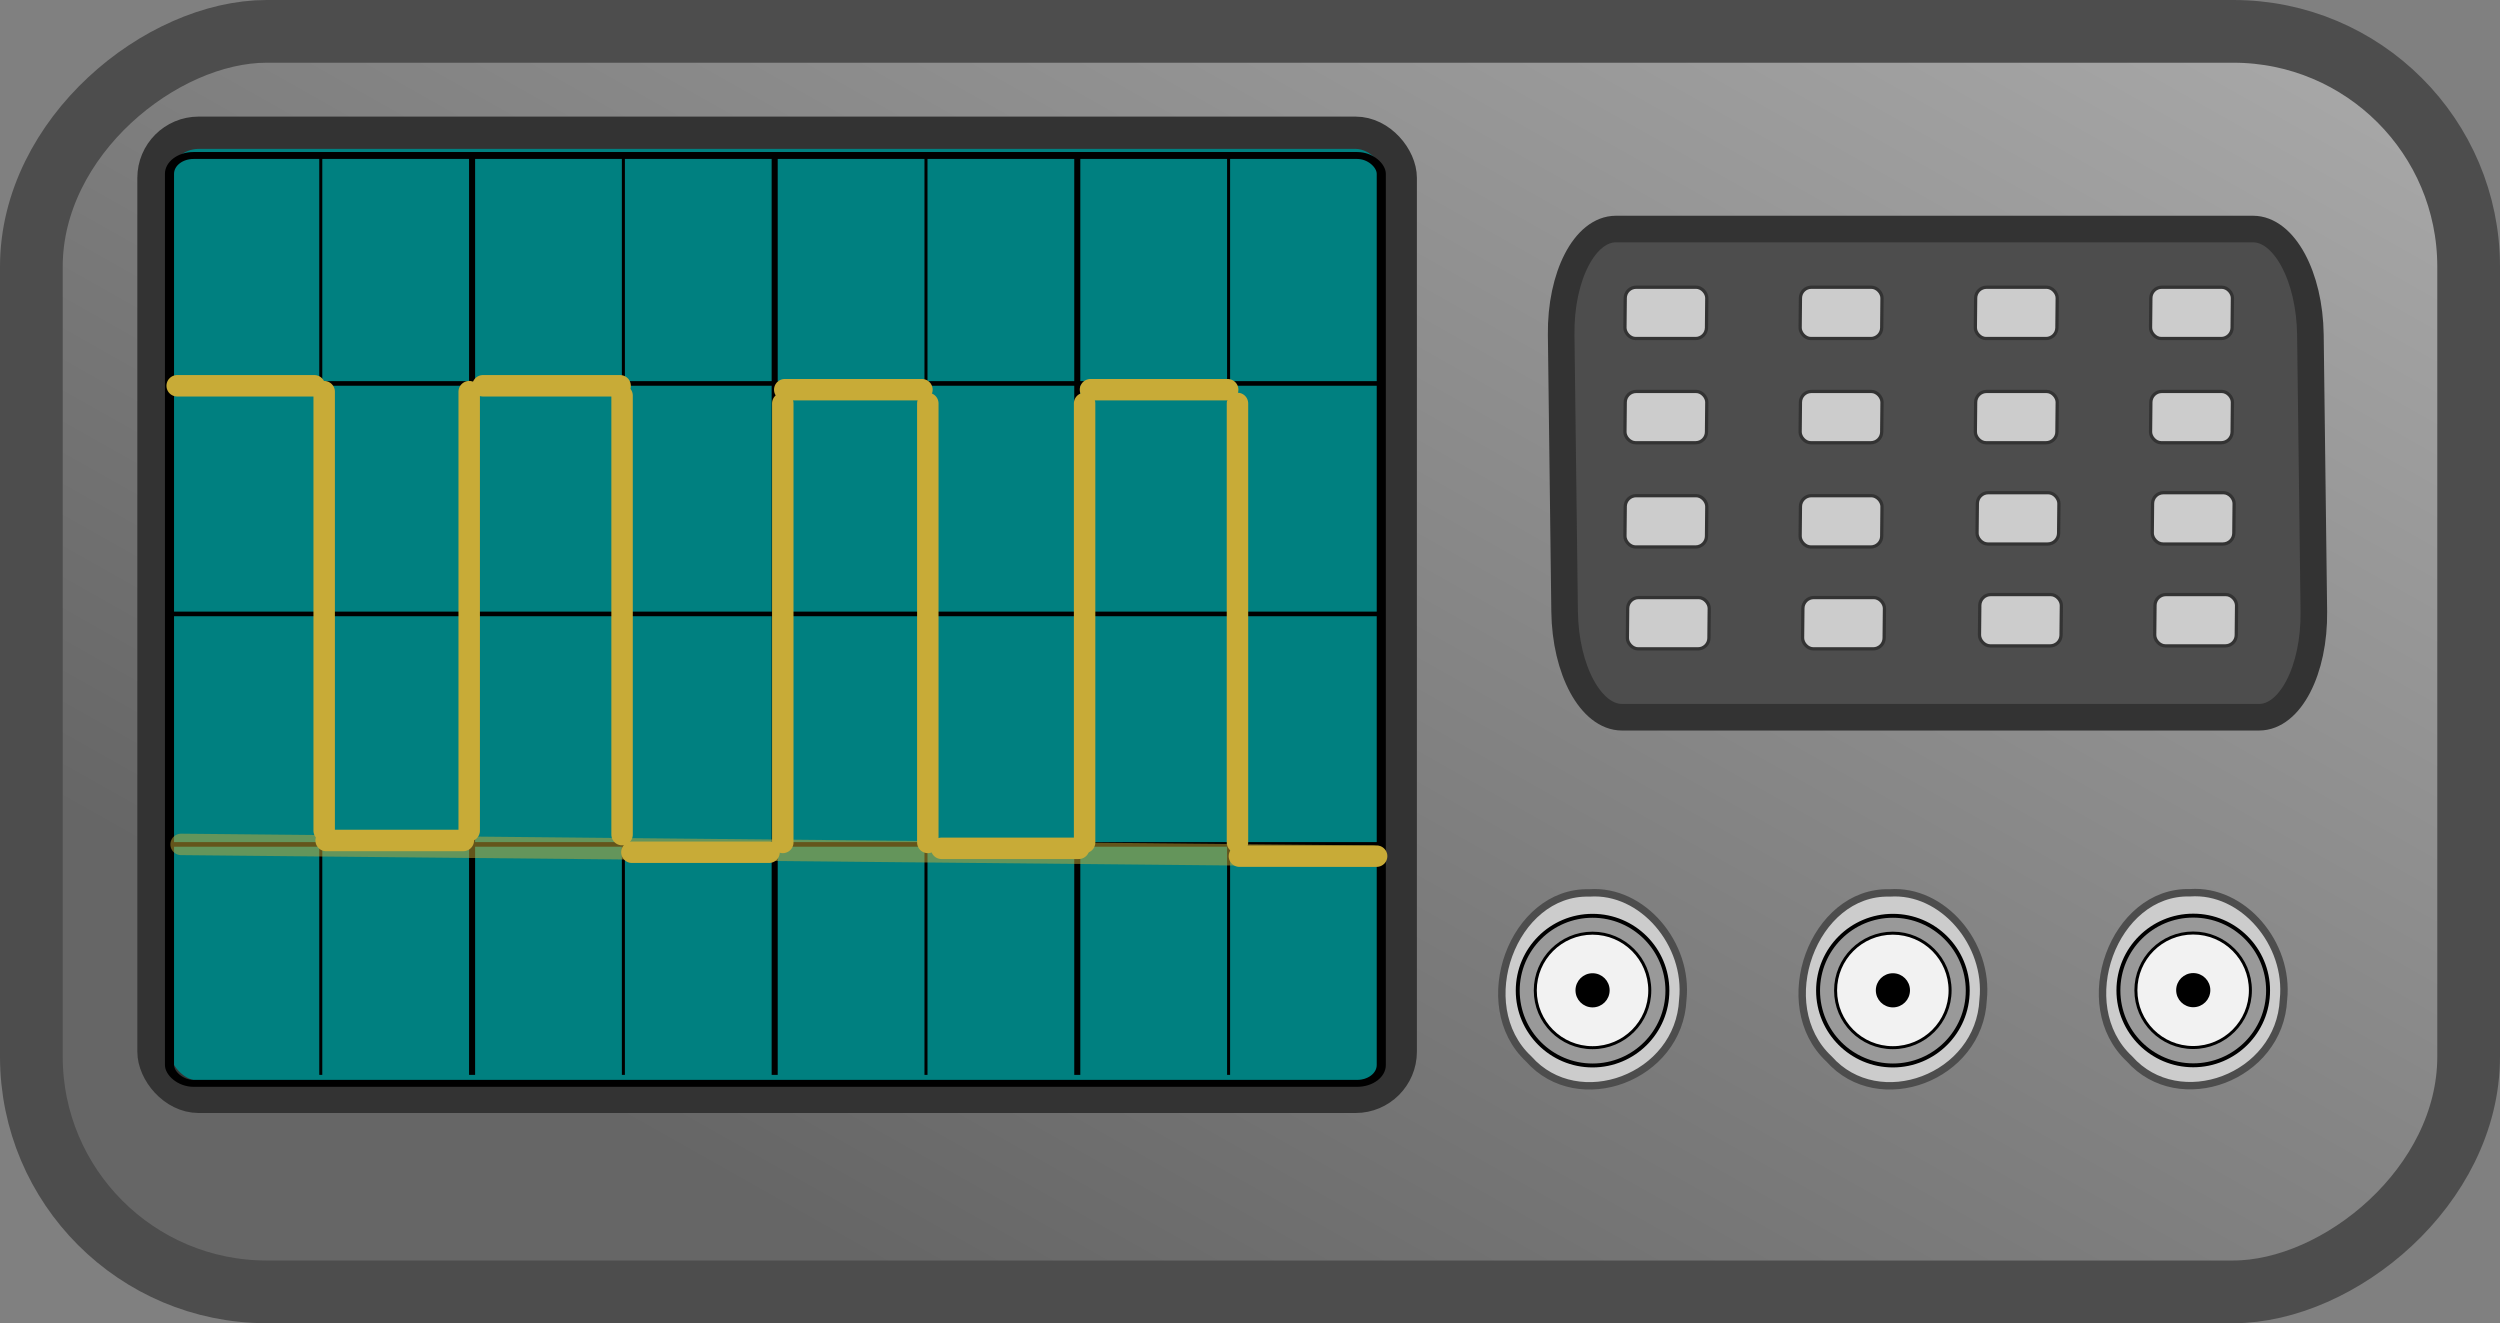 <?xml version="1.0"?><svg width="637.798" height="337.578" xmlns="http://www.w3.org/2000/svg" xmlns:xlink="http://www.w3.org/1999/xlink">
 <rect width="100%" height="100%" fill="#808080" stroke="none"/>
 <title>Oscilloscope-CW</title>
 <defs>
  <linearGradient id="linearGradient48363">
   <stop offset="0" id="stop48365" stop-color="#b3b3b3"/>
   <stop offset="1" id="stop48367" stop-color="#666666"/>
  </linearGradient>
  <linearGradient xlink:href="#linearGradient48363" id="linearGradient49174" x1="0.133" y1="-0.313" x2="1.004" y2="0.634"/>
 </defs>
 <g>
  <title>Layer 1</title>
  <rect id="rect47341" width="321.578" height="621.798" x="8" y="-629.798" ry="60.036" transform="matrix(0, 1, -1, 0, 0, 0)" stroke-width="16" stroke="#4d4d4d" fill="url(#linearGradient49174)"/>
  <rect ry="11.534" y="33.864" x="39.154" height="245.964" width="318.205" id="rect48116" stroke-width="8.238" stroke="#333333" fill="#008080"/>
  <g id="g13468" transform="matrix(0.772, 0, 0, 0.588, 97.58, 153.855)">
   <path id="path13470" d="m29.606,-195.291l0,400" stroke-width="2" stroke="#000000" fill="none"/>
   <path id="path13472" d="m129.606,-195.291l0,400" stroke-width="2" stroke="#000000" fill="none"/>
   <path id="path13474" d="m229.606,-195.291l0,400" stroke-width="2" stroke="#000000" fill="none"/>
  </g>
  <g id="g13476" transform="matrix(0.772, 0, 0, 0.588, 97.58, 153.855)">
   <path id="path13478" d="m-70.394,-95.291l400,0" stroke-width="2" stroke="#000000" fill="none"/>
   <path id="path13480" d="m-70.394,4.709l400,0" stroke-width="2" stroke="#000000" fill="none"/>
   <path id="path13482" d="m-70.394,104.709l400,0" stroke-width="2" stroke="#000000" fill="none"/>
  </g>
  <rect id="rect13494" x="-70.39" y="-194.193" height="402.576" width="400.455" ry="7.958" stroke-width="3.009" stroke="#000000" fill="none" transform="matrix(0.772, 0, 0, 0.588, 97.58, 153.855)"/>
  <g id="g13484" transform="matrix(0.772, 0, 0, 0.588, 97.58, 153.855)">
   <path id="path13486" d="m-20.394,-195.291l0,400" stroke="#000000" fill="none"/>
   <path id="path13488" d="m79.606,-195.291l0,400" stroke="#000000" fill="none"/>
   <path id="path13490" d="m179.606,-195.291l0,400" stroke="#000000" fill="none"/>
   <path id="path13492" d="m279.606,-195.291l0,400" stroke="#000000" fill="none"/>
  </g>
  <g id="g2969">
   <path id="rect48383" d="m412.25,58.432l162.539,0c7.923,0 14.452,12.034 14.638,26.982l0.879,70.583c0.186,14.948 -6.043,26.982 -13.966,26.982l-162.539,0c-7.923,0 -14.452,-12.034 -14.638,-26.982l-0.879,-70.583c-0.186,-14.948 6.043,-26.982 13.966,-26.982z" stroke-width="6.784" stroke="#333333" fill="#4d4d4d"/>
   <g id="g2943">
    <rect transform="matrix(1, 0, -0.01, 1, 0, 0)" ry="2.755" y="73.276" x="415.388" height="13.089" width="20.81" id="rect48387" stroke-width="0.834" stroke="#333333" fill="#cccccc"/>
    <use x="0" y="26.589" xlink:href="#rect48387" id="use48607" width="744.094" height="1052.362" stroke="#333333" fill="#cccccc"/>
    <use x="0" y="53.179" xlink:href="#rect48387" id="use48609" width="744.094" height="1052.362" stroke="#333333" fill="#cccccc"/>
    <use x="44.698" y="0" xlink:href="#rect48387" id="use48611" width="744.094" height="1052.362" stroke="#333333" fill="#cccccc"/>
    <use x="44.698" y="26.589" xlink:href="#rect48387" id="use48613" width="744.094" height="1052.362" stroke="#333333" fill="#cccccc"/>
    <use x="44.698" y="53.179" xlink:href="#rect48387" id="use48615" width="744.094" height="1052.362" stroke="#333333" fill="#cccccc"/>
    <use x="89.397" y="0" xlink:href="#rect48387" id="use48617" width="744.094" height="1052.362" stroke="#333333" fill="#cccccc"/>
    <use x="89.397" y="26.589" xlink:href="#rect48387" id="use48619" width="744.094" height="1052.362" stroke="#333333" fill="#cccccc"/>
    <use x="134.096" y="0" xlink:href="#rect48387" id="use48623" width="744.094" height="1052.362" stroke="#333333" fill="#cccccc"/>
    <use x="134.096" y="26.589" xlink:href="#rect48387" id="use48625" width="744.094" height="1052.362" stroke="#333333" fill="#cccccc"/>
    <use x="89.832" y="52.42" xlink:href="#rect48387" id="use48619-9" width="744.094" height="1052.362" stroke="#333333" fill="#cccccc"/>
    <use x="134.531" y="52.42" xlink:href="#rect48387" id="use48625-7" width="744.094" height="1052.362" stroke="#333333" fill="#cccccc"/>
    <use x="0.622" y="79.169" xlink:href="#rect48387" id="use48609-0" width="744.094" height="1052.362" stroke="#333333" fill="#cccccc"/>
    <use x="45.321" y="79.169" xlink:href="#rect48387" id="use48615-2" width="744.094" height="1052.362" stroke="#333333" fill="#cccccc"/>
    <use x="90.454" y="78.41" xlink:href="#rect48387" id="use48619-9-2" width="744.094" height="1052.362" stroke="#333333" fill="#cccccc"/>
    <use x="135.153" y="78.41" xlink:href="#rect48387" id="use48625-7-3" width="744.094" height="1052.362" stroke="#333333" fill="#cccccc"/>
   </g>
  </g>
  <g id="g3125-9">
   <g id="g2982-8-0">
    <path id="path47347-2-4-0" d="m482.077,227.803c-19.446,-0.537 -30.167,28.625 -15.449,42.361c12.662,14.297 38.398,4.786 39.308,-15.138c1.504,-14.223 -10.288,-28.202 -23.859,-27.223z" stroke-dashoffset="0" stroke-miterlimit="4" stroke-width="1.891" stroke="#4d4d4d" fill-rule="nonzero" fill="#cccccc"/>
   </g>
   <g id="g2982-7-2" fill="#999999">
    <path id="path3035-2" d="m502.008,252.729c0,10.544 -8.548,19.092 -19.092,19.092c-10.544,0 -19.092,-8.548 -19.092,-19.092c0,-10.544 8.548,-19.092 19.092,-19.092c10.544,0 19.092,8.548 19.092,19.092" stroke-width="1px" stroke="#000000" fill="#999999"/>
   </g>
   <g transform="matrix(0.765, 0, 0, 0.765, 333.094, 132.522)" id="g2982-7-4-6" fill="#f2f2f2">
    <path id="path3035-1-9" d="m214.916,157.066c0,10.544 -8.548,19.092 -19.092,19.092c-10.544,0 -19.092,-8.548 -19.092,-19.092c0,-10.544 8.548,-19.092 19.092,-19.092c10.544,0 19.092,8.548 19.092,19.092z" stroke-width="1px" stroke="#000000" fill="#f2f2f2"/>
   </g>
   <path d="m486.773,252.648c0,2.13 -1.727,3.857 -3.857,3.857c-2.13,0 -3.857,-1.727 -3.857,-3.857c0,-2.13 1.727,-3.857 3.857,-3.857c2.13,0 3.857,1.727 3.857,3.857z" id="path3123-0" stroke="#000000" fill="#000000"/>
  </g>
  <g id="g2939-2" transform="matrix(0.769, 0, 0, 0.882, -455.343, 73.985)"/>
  <g id="g3125">
   <g id="g2982-8">
    <path id="path47347-2-4" d="m405.455,227.803c-19.446,-0.537 -30.167,28.625 -15.449,42.361c12.662,14.297 38.398,4.786 39.308,-15.138c1.504,-14.223 -10.288,-28.202 -23.859,-27.223z" stroke-dashoffset="0" stroke-miterlimit="4" stroke-width="1.891" stroke="#4d4d4d" fill-rule="nonzero" fill="#cccccc"/>
   </g>
   <g id="g2982-7" fill="#999999">
    <path id="path3035" d="m425.386,252.729c0,10.544 -8.548,19.092 -19.092,19.092c-10.544,0 -19.092,-8.548 -19.092,-19.092c0,-10.544 8.548,-19.092 19.092,-19.092c10.544,0 19.092,8.548 19.092,19.092" stroke-width="1px" stroke="#000000" fill="#999999"/>
   </g>
   <g transform="matrix(0.765, 0, 0, 0.765, 333.094, 132.522)" id="g2982-7-4" fill="#f2f2f2">
    <path id="path3035-1" d="m114.767,157.066c0,10.544 -8.548,19.092 -19.092,19.092c-10.544,0 -19.092,-8.548 -19.092,-19.092c0,-10.544 8.548,-19.092 19.092,-19.092c10.544,0 19.092,8.548 19.092,19.092z" stroke-width="1px" stroke="#000000" fill="#f2f2f2"/>
   </g>
   <path d="m410.151,252.648c0,2.13 -1.727,3.857 -3.857,3.857c-2.13,0 -3.857,-1.727 -3.857,-3.857c0,-2.13 1.727,-3.857 3.857,-3.857c2.13,0 3.857,1.727 3.857,3.857z" id="path3123" stroke="#000000" fill="#000000"/>
  </g>
  <g id="g3125-9-3">
   <g id="g2982-8-0-7">
    <path id="path47347-2-4-0-3" d="m558.7,227.761c-19.446,-0.537 -30.167,28.625 -15.449,42.361c12.662,14.297 38.398,4.786 39.308,-15.138c1.504,-14.223 -10.288,-28.202 -23.859,-27.223z" stroke-dashoffset="0" stroke-miterlimit="4" stroke-width="1.891" stroke="#4d4d4d" fill-rule="nonzero" fill="#cccccc"/>
   </g>
   <g id="g2982-7-2-5" fill="#999999">
    <path id="path3035-2-5" d="m578.631,252.687c0,10.544 -8.548,19.092 -19.092,19.092c-10.544,0 -19.092,-8.548 -19.092,-19.092c0,-10.544 8.548,-19.092 19.092,-19.092c10.544,0 19.092,8.548 19.092,19.092" stroke-width="1px" stroke="#000000" fill="#999999"/>
   </g>
   <g transform="matrix(0.765, 0, 0, 0.765, 333.094, 132.522)" id="g2982-7-4-6-1" fill="#f2f2f2">
    <path id="path3035-1-9-8" d="m315.066,157.011c0,10.544 -8.548,19.092 -19.092,19.092c-10.544,0 -19.092,-8.548 -19.092,-19.092c0,-10.544 8.548,-19.092 19.092,-19.092c10.544,0 19.092,8.548 19.092,19.092z" stroke-width="1px" stroke="#000000" fill="#f2f2f2"/>
   </g>
   <path d="m563.396,252.606c0,2.13 -1.727,3.857 -3.857,3.857c-2.13,0 -3.857,-1.727 -3.857,-3.857c0,-2.13 1.727,-3.857 3.857,-3.857c2.13,0 3.857,1.727 3.857,3.857z" id="path3123-0-1" stroke="#000000" fill="#000000"/>
  </g>
  <line opacity="0.5" fill="none" stroke="#c8ab37" stroke-width="5.472" stroke-linejoin="round" stroke-linecap="round" x1="46.202" y1="215.422" x2="350.202" y2="218.422" id="svg_1"/>
  <line fill="none" stroke="#c8ab37" stroke-width="5.472" stroke-linejoin="round" stroke-linecap="round" x1="45.203" y1="98.422" x2="80.203" y2="98.422" id="svg_3"/>
  <line id="svg_2" fill="none" stroke="#c8ab37" stroke-width="5.472" stroke-linejoin="round" stroke-linecap="round" x1="123.203" y1="98.422" x2="158.203" y2="98.422"/>
  <line id="svg_4" fill="none" stroke="#c8ab37" stroke-width="5.472" stroke-linejoin="round" stroke-linecap="round" x1="200.203" y1="99.422" x2="235.203" y2="99.422"/>
  <line id="svg_5" fill="none" stroke="#c8ab37" stroke-width="5.472" stroke-linejoin="round" stroke-linecap="round" x1="278.203" y1="99.422" x2="313.203" y2="99.422"/>
  <line transform="rotate(90, 82.703, 155.921)" id="svg_6" fill="none" stroke="#c8ab37" stroke-width="5.472" stroke-linejoin="round" stroke-linecap="round" x1="26.704" y1="155.921" x2="138.704" y2="155.921"/>
  <line id="svg_7" transform="rotate(90, 119.703, 155.921)" fill="none" stroke="#c8ab37" stroke-width="5.472" stroke-linejoin="round" stroke-linecap="round" x1="63.704" y1="155.921" x2="175.704" y2="155.921"/>
  <line id="svg_8" transform="rotate(90, 199.703, 158.921)" fill="none" stroke="#c8ab37" stroke-width="5.472" stroke-linejoin="round" stroke-linecap="round" x1="143.704" y1="158.921" x2="255.704" y2="158.921"/>
  <line id="svg_9" transform="rotate(90, 158.703, 156.921)" fill="none" stroke="#c8ab37" stroke-width="5.472" stroke-linejoin="round" stroke-linecap="round" x1="102.704" y1="156.921" x2="214.704" y2="156.921"/>
  <line id="svg_10" transform="rotate(90, 236.703, 158.921)" fill="none" stroke="#c8ab37" stroke-width="5.472" stroke-linejoin="round" stroke-linecap="round" x1="180.704" y1="158.921" x2="292.704" y2="158.921"/>
  <line id="svg_11" transform="rotate(90, 276.703, 158.921)" fill="none" stroke="#c8ab37" stroke-width="5.472" stroke-linejoin="round" stroke-linecap="round" x1="220.704" y1="158.921" x2="332.704" y2="158.921"/>
  <line id="svg_12" transform="rotate(90, 315.703, 158.921)" fill="none" stroke="#c8ab37" stroke-width="5.472" stroke-linejoin="round" stroke-linecap="round" x1="259.704" y1="158.921" x2="371.704" y2="158.921"/>
  <line id="svg_13" fill="none" stroke="#c8ab37" stroke-width="5.472" stroke-linejoin="round" stroke-linecap="round" x1="83.203" y1="214.422" x2="118.203" y2="214.422"/>
  <line id="svg_14" fill="none" stroke="#c8ab37" stroke-width="5.472" stroke-linejoin="round" stroke-linecap="round" x1="161.203" y1="217.422" x2="196.203" y2="217.422"/>
  <line id="svg_15" fill="none" stroke="#c8ab37" stroke-width="5.472" stroke-linejoin="round" stroke-linecap="round" x1="240.203" y1="216.422" x2="275.203" y2="216.422"/>
  <line id="svg_16" fill="none" stroke="#c8ab37" stroke-width="5.472" stroke-linejoin="round" stroke-linecap="round" x1="316.203" y1="218.422" x2="351.203" y2="218.422"/>
 </g>
</svg>